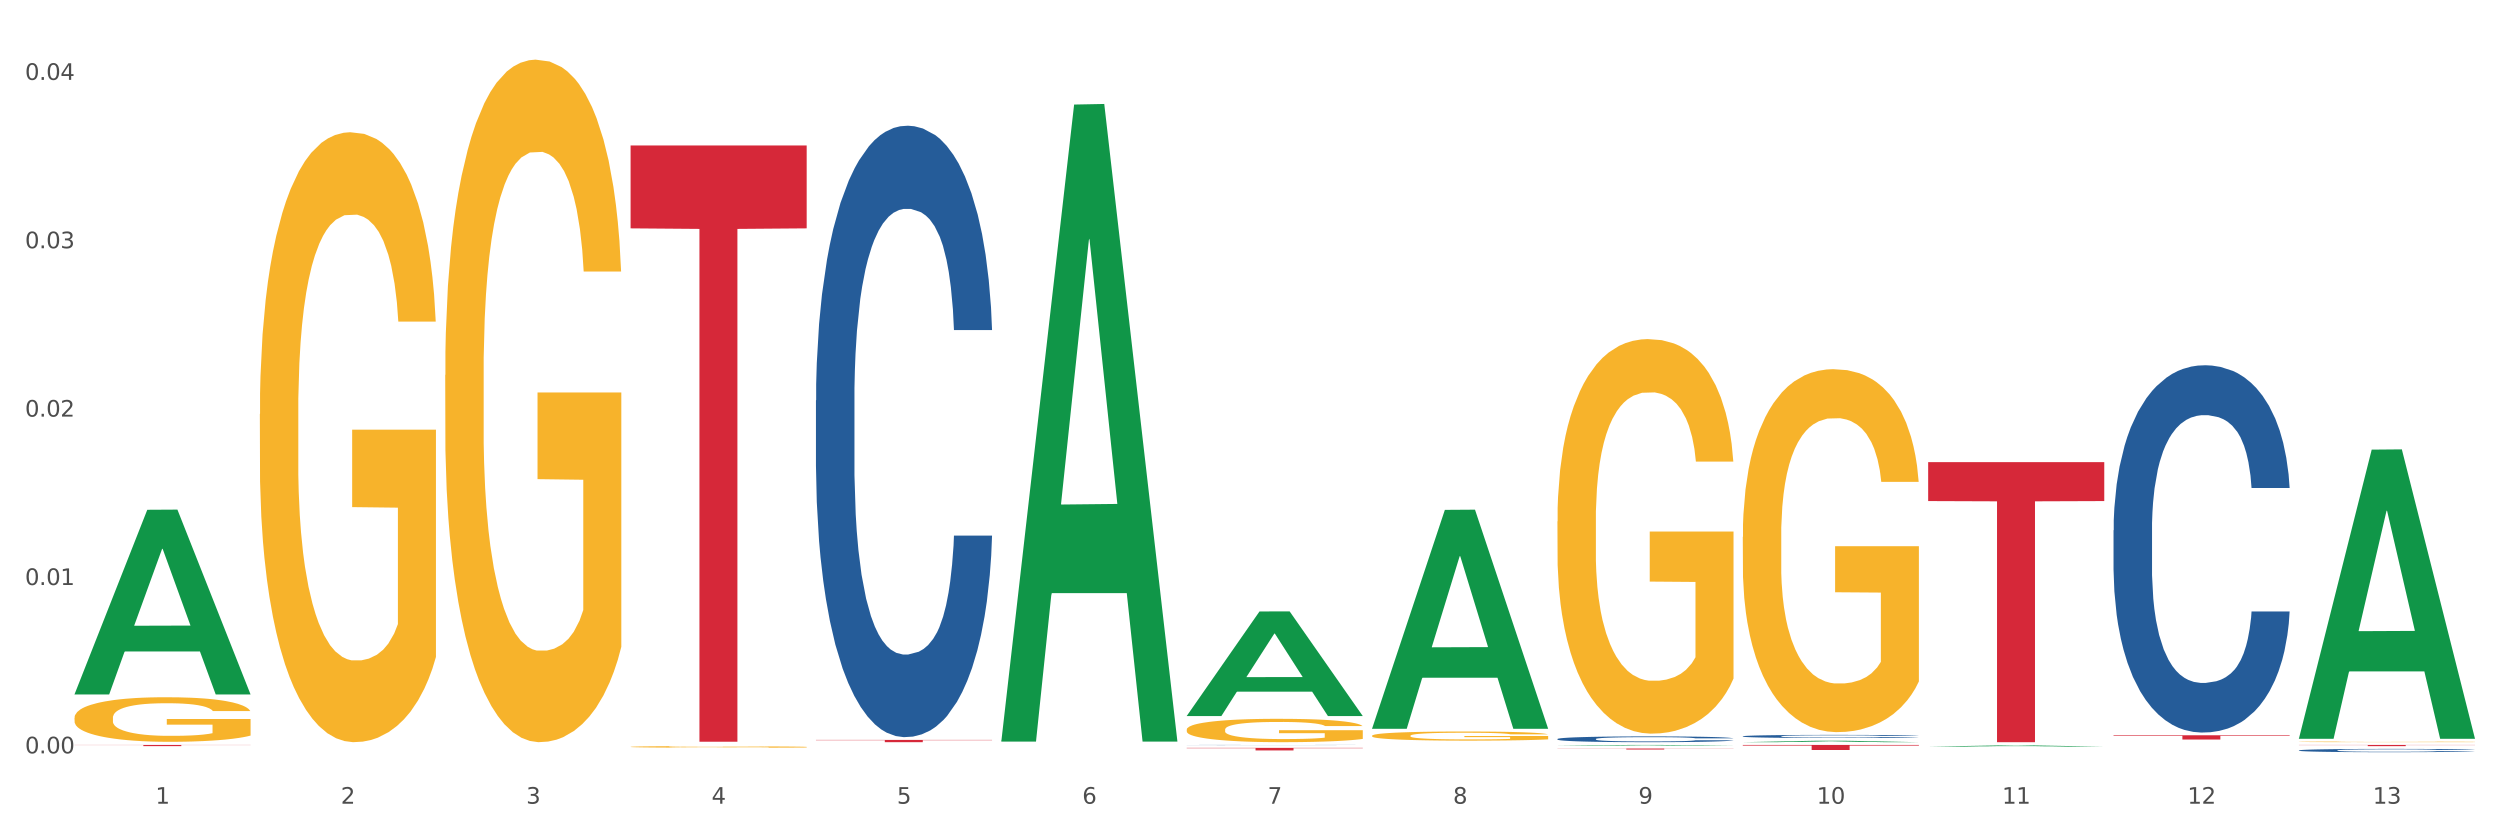 <?xml version="1.0" encoding="utf-8" standalone="no"?>
<!DOCTYPE svg PUBLIC "-//W3C//DTD SVG 1.1//EN"
  "http://www.w3.org/Graphics/SVG/1.1/DTD/svg11.dtd">
<svg xmlns:xlink="http://www.w3.org/1999/xlink" width="1080pt" height="360pt" viewBox="0 0 1080 360" xmlns="http://www.w3.org/2000/svg" version="1.1">
 <rect x="0" y="0" width="1080" height="360" fill="#333333" stroke="none"/>
 <defs>
  <style type="text/css">*{stroke-linejoin: round; stroke-linecap: butt}</style>
 </defs>
 <g id="figure_1">
  <g id="patch_1">
   <path d="M 0 360 
L 1080 360 
L 1080 0 
L 0 0 
z
" style="fill: #ffffff; stroke: #ffffff; stroke-linejoin: miter"/>
  </g>
  <g id="axes_1">
   <g id="matplotlib.axis_1">
    <g id="xtick_1">
     <g id="text_1">
      <!-- 1 -->
      <g style="fill: #4d4d4d" transform="translate(67.159 347.204) scale(0.096 -0.096)">
       <defs>
        <path id="DejaVuSans-31" d="M 794 531 
L 1825 531 
L 1825 4091 
L 703 3866 
L 703 4441 
L 1819 4666 
L 2450 4666 
L 2450 531 
L 3481 531 
L 3481 0 
L 794 0 
L 794 531 
z
" transform="scale(0.016)"/>
       </defs>
       <use xlink:href="#DejaVuSans-31"/>
      </g>
     </g>
    </g>
    <g id="xtick_2">
     <g id="text_2">
      <!-- 2 -->
      <g style="fill: #4d4d4d" transform="translate(147.238 347.204) scale(0.096 -0.096)">
       <defs>
        <path id="DejaVuSans-32" d="M 1228 531 
L 3431 531 
L 3431 0 
L 469 0 
L 469 531 
Q 828 903 1448 1529 
Q 2069 2156 2228 2338 
Q 2531 2678 2651 2914 
Q 2772 3150 2772 3378 
Q 2772 3750 2511 3984 
Q 2250 4219 1831 4219 
Q 1534 4219 1204 4116 
Q 875 4013 500 3803 
L 500 4441 
Q 881 4594 1212 4672 
Q 1544 4750 1819 4750 
Q 2544 4750 2975 4387 
Q 3406 4025 3406 3419 
Q 3406 3131 3298 2873 
Q 3191 2616 2906 2266 
Q 2828 2175 2409 1742 
Q 1991 1309 1228 531 
z
" transform="scale(0.016)"/>
       </defs>
       <use xlink:href="#DejaVuSans-32"/>
      </g>
     </g>
    </g>
    <g id="xtick_3">
     <g id="text_3">
      <!-- 3 -->
      <g style="fill: #4d4d4d" transform="translate(227.317 347.204) scale(0.096 -0.096)">
       <defs>
        <path id="DejaVuSans-33" d="M 2597 2516 
Q 3050 2419 3304 2112 
Q 3559 1806 3559 1356 
Q 3559 666 3084 287 
Q 2609 -91 1734 -91 
Q 1441 -91 1130 -33 
Q 819 25 488 141 
L 488 750 
Q 750 597 1062 519 
Q 1375 441 1716 441 
Q 2309 441 2620 675 
Q 2931 909 2931 1356 
Q 2931 1769 2642 2001 
Q 2353 2234 1838 2234 
L 1294 2234 
L 1294 2753 
L 1863 2753 
Q 2328 2753 2575 2939 
Q 2822 3125 2822 3475 
Q 2822 3834 2567 4026 
Q 2313 4219 1838 4219 
Q 1578 4219 1281 4162 
Q 984 4106 628 3988 
L 628 4550 
Q 988 4650 1302 4700 
Q 1616 4750 1894 4750 
Q 2613 4750 3031 4423 
Q 3450 4097 3450 3541 
Q 3450 3153 3228 2886 
Q 3006 2619 2597 2516 
z
" transform="scale(0.016)"/>
       </defs>
       <use xlink:href="#DejaVuSans-33"/>
      </g>
     </g>
    </g>
    <g id="xtick_4">
     <g id="text_4">
      <!-- 4 -->
      <g style="fill: #4d4d4d" transform="translate(307.396 347.204) scale(0.096 -0.096)">
       <defs>
        <path id="DejaVuSans-34" d="M 2419 4116 
L 825 1625 
L 2419 1625 
L 2419 4116 
z
M 2253 4666 
L 3047 4666 
L 3047 1625 
L 3713 1625 
L 3713 1100 
L 3047 1100 
L 3047 0 
L 2419 0 
L 2419 1100 
L 313 1100 
L 313 1709 
L 2253 4666 
z
" transform="scale(0.016)"/>
       </defs>
       <use xlink:href="#DejaVuSans-34"/>
      </g>
     </g>
    </g>
    <g id="xtick_5">
     <g id="text_5">
      <!-- 5 -->
      <g style="fill: #4d4d4d" transform="translate(387.475 347.204) scale(0.096 -0.096)">
       <defs>
        <path id="DejaVuSans-35" d="M 691 4666 
L 3169 4666 
L 3169 4134 
L 1269 4134 
L 1269 2991 
Q 1406 3038 1543 3061 
Q 1681 3084 1819 3084 
Q 2600 3084 3056 2656 
Q 3513 2228 3513 1497 
Q 3513 744 3044 326 
Q 2575 -91 1722 -91 
Q 1428 -91 1123 -41 
Q 819 9 494 109 
L 494 744 
Q 775 591 1075 516 
Q 1375 441 1709 441 
Q 2250 441 2565 725 
Q 2881 1009 2881 1497 
Q 2881 1984 2565 2268 
Q 2250 2553 1709 2553 
Q 1456 2553 1204 2497 
Q 953 2441 691 2322 
L 691 4666 
z
" transform="scale(0.016)"/>
       </defs>
       <use xlink:href="#DejaVuSans-35"/>
      </g>
     </g>
    </g>
    <g id="xtick_6">
     <g id="text_6">
      <!-- 6 -->
      <g style="fill: #4d4d4d" transform="translate(467.554 347.204) scale(0.096 -0.096)">
       <defs>
        <path id="DejaVuSans-36" d="M 2113 2584 
Q 1688 2584 1439 2293 
Q 1191 2003 1191 1497 
Q 1191 994 1439 701 
Q 1688 409 2113 409 
Q 2538 409 2786 701 
Q 3034 994 3034 1497 
Q 3034 2003 2786 2293 
Q 2538 2584 2113 2584 
z
M 3366 4563 
L 3366 3988 
Q 3128 4100 2886 4159 
Q 2644 4219 2406 4219 
Q 1781 4219 1451 3797 
Q 1122 3375 1075 2522 
Q 1259 2794 1537 2939 
Q 1816 3084 2150 3084 
Q 2853 3084 3261 2657 
Q 3669 2231 3669 1497 
Q 3669 778 3244 343 
Q 2819 -91 2113 -91 
Q 1303 -91 875 529 
Q 447 1150 447 2328 
Q 447 3434 972 4092 
Q 1497 4750 2381 4750 
Q 2619 4750 2861 4703 
Q 3103 4656 3366 4563 
z
" transform="scale(0.016)"/>
       </defs>
       <use xlink:href="#DejaVuSans-36"/>
      </g>
     </g>
    </g>
    <g id="xtick_7">
     <g id="text_7">
      <!-- 7 -->
      <g style="fill: #4d4d4d" transform="translate(547.634 347.204) scale(0.096 -0.096)">
       <defs>
        <path id="DejaVuSans-37" d="M 525 4666 
L 3525 4666 
L 3525 4397 
L 1831 0 
L 1172 0 
L 2766 4134 
L 525 4134 
L 525 4666 
z
" transform="scale(0.016)"/>
       </defs>
       <use xlink:href="#DejaVuSans-37"/>
      </g>
     </g>
    </g>
    <g id="xtick_8">
     <g id="text_8">
      <!-- 8 -->
      <g style="fill: #4d4d4d" transform="translate(627.713 347.204) scale(0.096 -0.096)">
       <defs>
        <path id="DejaVuSans-38" d="M 2034 2216 
Q 1584 2216 1326 1975 
Q 1069 1734 1069 1313 
Q 1069 891 1326 650 
Q 1584 409 2034 409 
Q 2484 409 2743 651 
Q 3003 894 3003 1313 
Q 3003 1734 2745 1975 
Q 2488 2216 2034 2216 
z
M 1403 2484 
Q 997 2584 770 2862 
Q 544 3141 544 3541 
Q 544 4100 942 4425 
Q 1341 4750 2034 4750 
Q 2731 4750 3128 4425 
Q 3525 4100 3525 3541 
Q 3525 3141 3298 2862 
Q 3072 2584 2669 2484 
Q 3125 2378 3379 2068 
Q 3634 1759 3634 1313 
Q 3634 634 3220 271 
Q 2806 -91 2034 -91 
Q 1263 -91 848 271 
Q 434 634 434 1313 
Q 434 1759 690 2068 
Q 947 2378 1403 2484 
z
M 1172 3481 
Q 1172 3119 1398 2916 
Q 1625 2713 2034 2713 
Q 2441 2713 2670 2916 
Q 2900 3119 2900 3481 
Q 2900 3844 2670 4047 
Q 2441 4250 2034 4250 
Q 1625 4250 1398 4047 
Q 1172 3844 1172 3481 
z
" transform="scale(0.016)"/>
       </defs>
       <use xlink:href="#DejaVuSans-38"/>
      </g>
     </g>
    </g>
    <g id="xtick_9">
     <g id="text_9">
      <!-- 9 -->
      <g style="fill: #4d4d4d" transform="translate(707.792 347.204) scale(0.096 -0.096)">
       <defs>
        <path id="DejaVuSans-39" d="M 703 97 
L 703 672 
Q 941 559 1184 500 
Q 1428 441 1663 441 
Q 2288 441 2617 861 
Q 2947 1281 2994 2138 
Q 2813 1869 2534 1725 
Q 2256 1581 1919 1581 
Q 1219 1581 811 2004 
Q 403 2428 403 3163 
Q 403 3881 828 4315 
Q 1253 4750 1959 4750 
Q 2769 4750 3195 4129 
Q 3622 3509 3622 2328 
Q 3622 1225 3098 567 
Q 2575 -91 1691 -91 
Q 1453 -91 1209 -44 
Q 966 3 703 97 
z
M 1959 2075 
Q 2384 2075 2632 2365 
Q 2881 2656 2881 3163 
Q 2881 3666 2632 3958 
Q 2384 4250 1959 4250 
Q 1534 4250 1286 3958 
Q 1038 3666 1038 3163 
Q 1038 2656 1286 2365 
Q 1534 2075 1959 2075 
z
" transform="scale(0.016)"/>
       </defs>
       <use xlink:href="#DejaVuSans-39"/>
      </g>
     </g>
    </g>
    <g id="xtick_10">
     <g id="text_10">
      <!-- 10 -->
      <g style="fill: #4d4d4d" transform="translate(784.817 347.204) scale(0.096 -0.096)">
       <defs>
        <path id="DejaVuSans-30" d="M 2034 4250 
Q 1547 4250 1301 3770 
Q 1056 3291 1056 2328 
Q 1056 1369 1301 889 
Q 1547 409 2034 409 
Q 2525 409 2770 889 
Q 3016 1369 3016 2328 
Q 3016 3291 2770 3770 
Q 2525 4250 2034 4250 
z
M 2034 4750 
Q 2819 4750 3233 4129 
Q 3647 3509 3647 2328 
Q 3647 1150 3233 529 
Q 2819 -91 2034 -91 
Q 1250 -91 836 529 
Q 422 1150 422 2328 
Q 422 3509 836 4129 
Q 1250 4750 2034 4750 
z
" transform="scale(0.016)"/>
       </defs>
       <use xlink:href="#DejaVuSans-31"/>
       <use xlink:href="#DejaVuSans-30" transform="translate(63.623 0)"/>
      </g>
     </g>
    </g>
    <g id="xtick_11">
     <g id="text_11">
      <!-- 11 -->
      <g style="fill: #4d4d4d" transform="translate(864.896 347.204) scale(0.096 -0.096)">
       <use xlink:href="#DejaVuSans-31"/>
       <use xlink:href="#DejaVuSans-31" transform="translate(63.623 0)"/>
      </g>
     </g>
    </g>
    <g id="xtick_12">
     <g id="text_12">
      <!-- 12 -->
      <g style="fill: #4d4d4d" transform="translate(944.975 347.204) scale(0.096 -0.096)">
       <use xlink:href="#DejaVuSans-31"/>
       <use xlink:href="#DejaVuSans-32" transform="translate(63.623 0)"/>
      </g>
     </g>
    </g>
    <g id="xtick_13">
     <g id="text_13">
      <!-- 13 -->
      <g style="fill: #4d4d4d" transform="translate(1025.054 347.204) scale(0.096 -0.096)">
       <use xlink:href="#DejaVuSans-31"/>
       <use xlink:href="#DejaVuSans-33" transform="translate(63.623 0)"/>
      </g>
     </g>
    </g>
    <g id="xtick_14"/>
    <g id="xtick_15"/>
    <g id="xtick_16"/>
    <g id="xtick_17"/>
    <g id="xtick_18"/>
    <g id="xtick_19"/>
    <g id="xtick_20"/>
    <g id="xtick_21"/>
    <g id="xtick_22"/>
    <g id="xtick_23"/>
    <g id="xtick_24"/>
    <g id="xtick_25"/>
   </g>
   <g id="matplotlib.axis_2">
    <g id="ytick_1">
     <g id="text_14">
      <!-- 0.00 -->
      <g style="fill: #4d4d4d" transform="translate(10.8 325.456) scale(0.096 -0.096)">
       <defs>
        <path id="DejaVuSans-2e" d="M 684 794 
L 1344 794 
L 1344 0 
L 684 0 
L 684 794 
z
" transform="scale(0.016)"/>
       </defs>
       <use xlink:href="#DejaVuSans-30"/>
       <use xlink:href="#DejaVuSans-2e" transform="translate(63.623 0)"/>
       <use xlink:href="#DejaVuSans-30" transform="translate(95.41 0)"/>
       <use xlink:href="#DejaVuSans-30" transform="translate(159.033 0)"/>
      </g>
     </g>
    </g>
    <g id="ytick_2">
     <g id="text_15">
      <!-- 0.01 -->
      <g style="fill: #4d4d4d" transform="translate(10.8 252.72) scale(0.096 -0.096)">
       <use xlink:href="#DejaVuSans-30"/>
       <use xlink:href="#DejaVuSans-2e" transform="translate(63.623 0)"/>
       <use xlink:href="#DejaVuSans-30" transform="translate(95.41 0)"/>
       <use xlink:href="#DejaVuSans-31" transform="translate(159.033 0)"/>
      </g>
     </g>
    </g>
    <g id="ytick_3">
     <g id="text_16">
      <!-- 0.02 -->
      <g style="fill: #4d4d4d" transform="translate(10.8 179.984) scale(0.096 -0.096)">
       <use xlink:href="#DejaVuSans-30"/>
       <use xlink:href="#DejaVuSans-2e" transform="translate(63.623 0)"/>
       <use xlink:href="#DejaVuSans-30" transform="translate(95.41 0)"/>
       <use xlink:href="#DejaVuSans-32" transform="translate(159.033 0)"/>
      </g>
     </g>
    </g>
    <g id="ytick_4">
     <g id="text_17">
      <!-- 0.03 -->
      <g style="fill: #4d4d4d" transform="translate(10.8 107.248) scale(0.096 -0.096)">
       <use xlink:href="#DejaVuSans-30"/>
       <use xlink:href="#DejaVuSans-2e" transform="translate(63.623 0)"/>
       <use xlink:href="#DejaVuSans-30" transform="translate(95.41 0)"/>
       <use xlink:href="#DejaVuSans-33" transform="translate(159.033 0)"/>
      </g>
     </g>
    </g>
    <g id="ytick_5">
     <g id="text_18">
      <!-- 0.04 -->
      <g style="fill: #4d4d4d" transform="translate(10.8 34.512) scale(0.096 -0.096)">
       <use xlink:href="#DejaVuSans-30"/>
       <use xlink:href="#DejaVuSans-2e" transform="translate(63.623 0)"/>
       <use xlink:href="#DejaVuSans-30" transform="translate(95.41 0)"/>
       <use xlink:href="#DejaVuSans-34" transform="translate(159.033 0)"/>
      </g>
     </g>
    </g>
    <g id="ytick_6"/>
    <g id="ytick_7"/>
    <g id="ytick_8"/>
    <g id="ytick_9"/>
   </g>
   <g id="PolyCollection_1">
    <path d="M 32.175 299.872 
L 32.253 299.797 
L 63.625 220.225 
L 76.644 220.15 
L 108.25 300.022 
L 93.192 300.022 
L 86.369 281.422 
L 53.978 281.422 
L 53.743 281.722 
L 47.155 300.022 
L 32.175 300.022 
L 32.175 299.872 
L 58.056 270.323 
L 82.291 270.248 
L 70.291 237.174 
L 70.134 237.024 
L 69.977 237.249 
L 57.978 270.248 
L 58.056 270.323 
L 32.175 299.872 
z
" clip-path="url(#p7bf3715421)" style="fill: #109648"/>
    <path d="M 832.967 199.649 
L 909.042 199.649 
L 909.042 216.461 
L 879.116 216.574 
L 879.116 320.625 
L 862.712 320.625 
L 862.712 216.574 
L 832.967 216.461 
L 832.967 199.763 
L 832.967 199.649 
z
" clip-path="url(#p7bf3715421)" style="fill: #d62839"/>
    <path d="M 752.887 321.809 
L 828.963 321.809 
L 828.963 322.112 
L 799.037 322.114 
L 799.037 323.989 
L 782.632 323.989 
L 782.632 322.114 
L 752.887 322.112 
L 752.887 321.811 
L 752.887 321.809 
z
" clip-path="url(#p7bf3715421)" style="fill: #d62839"/>
    <path d="M 672.808 323.359 
L 748.883 323.359 
L 748.883 323.42 
L 718.958 323.42 
L 718.958 323.794 
L 702.553 323.794 
L 702.553 323.42 
L 672.808 323.42 
L 672.808 323.36 
L 672.808 323.359 
z
" clip-path="url(#p7bf3715421)" style="fill: #d62839"/>
    <path d="M 512.65 323.075 
L 588.725 323.075 
L 588.725 323.23 
L 558.8 323.231 
L 558.8 324.187 
L 542.395 324.187 
L 542.395 323.231 
L 512.65 323.23 
L 512.65 323.076 
L 512.65 323.075 
z
" clip-path="url(#p7bf3715421)" style="fill: #d62839"/>
    <path d="M 352.492 319.64 
L 428.567 319.64 
L 428.567 319.777 
L 398.641 319.777 
L 398.641 320.625 
L 382.237 320.625 
L 382.237 319.777 
L 352.492 319.777 
L 352.492 319.641 
L 352.492 319.64 
z
" clip-path="url(#p7bf3715421)" style="fill: #d62839"/>
    <path d="M 272.412 62.855 
L 348.488 62.855 
L 348.488 98.649 
L 318.562 98.891 
L 318.562 320.432 
L 302.157 320.432 
L 302.157 98.891 
L 272.412 98.649 
L 272.412 63.096 
L 272.412 62.855 
z
" clip-path="url(#p7bf3715421)" style="fill: #d62839"/>
    <path d="M 32.175 321.809 
L 108.25 321.809 
L 108.25 321.881 
L 78.325 321.881 
L 78.325 322.325 
L 61.92 322.325 
L 61.92 321.881 
L 32.175 321.881 
L 32.175 321.809 
L 32.175 321.809 
z
" clip-path="url(#p7bf3715421)" style="fill: #d62839"/>
    <path d="M 352.492 172.992 
L 352.582 172.751 
L 352.582 165.997 
L 352.851 156.83 
L 353.84 139.943 
L 355.099 127.158 
L 357.258 112.202 
L 358.427 105.93 
L 359.955 98.934 
L 363.103 87.596 
L 366.699 77.947 
L 369.217 72.64 
L 371.106 69.262 
L 375.332 63.232 
L 377.76 60.578 
L 380.278 58.407 
L 382.436 56.96 
L 386.033 55.271 
L 388.911 54.547 
L 392.238 54.306 
L 395.025 54.547 
L 398.712 55.512 
L 404.108 58.407 
L 406.176 60.096 
L 408.963 62.99 
L 411.841 66.85 
L 414.179 70.71 
L 416.877 76.258 
L 419.664 83.495 
L 422.362 92.662 
L 424.25 101.105 
L 425.779 110.031 
L 427.128 120.886 
L 428.117 132.707 
L 428.567 142.597 
L 412.111 142.597 
L 411.661 133.671 
L 410.762 124.022 
L 409.863 117.509 
L 408.874 112.202 
L 407.345 106.171 
L 405.996 102.311 
L 403.748 97.728 
L 401.68 94.833 
L 399.971 93.144 
L 397.903 91.697 
L 393.497 90.25 
L 390.349 90.25 
L 388.371 90.732 
L 385.943 91.938 
L 383.875 93.627 
L 381.447 96.522 
L 379.559 99.658 
L 377.67 103.759 
L 376.591 106.653 
L 374.972 111.961 
L 373.893 116.303 
L 372.455 123.781 
L 371.645 129.088 
L 370.207 142.838 
L 369.577 152.97 
L 369.307 159.966 
L 369.127 167.685 
L 369.127 205.317 
L 369.667 222.204 
L 370.117 229.441 
L 370.836 237.643 
L 372.185 248.257 
L 374.163 258.63 
L 376.231 266.108 
L 377.94 270.691 
L 379.559 274.069 
L 381.177 276.722 
L 383.155 279.135 
L 384.774 280.582 
L 387.202 282.029 
L 390.08 282.753 
L 392.328 282.753 
L 396.914 281.547 
L 398.982 280.341 
L 400.96 278.652 
L 403.118 275.999 
L 404.827 273.104 
L 405.816 270.933 
L 407.435 266.349 
L 408.694 261.525 
L 409.773 255.976 
L 410.492 251.152 
L 411.302 243.915 
L 411.931 235.713 
L 412.111 231.371 
L 428.567 231.371 
L 428.207 240.055 
L 427.578 248.498 
L 426.319 259.836 
L 425.33 266.349 
L 423.801 274.31 
L 422.182 281.064 
L 419.934 288.543 
L 417.866 294.091 
L 415.708 298.916 
L 413.37 303.258 
L 409.143 309.289 
L 407.615 310.977 
L 404.377 313.872 
L 401.86 315.561 
L 398.173 317.249 
L 394.396 318.214 
L 390.439 318.455 
L 386.932 317.973 
L 383.066 316.526 
L 380.638 315.078 
L 377.94 312.907 
L 374.793 309.53 
L 371.825 305.429 
L 369.038 300.604 
L 366.43 295.056 
L 364.002 288.784 
L 360.854 278.411 
L 358.516 268.279 
L 356.808 258.871 
L 355.639 250.91 
L 354.47 240.779 
L 353.84 233.783 
L 352.851 216.897 
L 352.492 201.217 
L 352.492 172.992 
z
" clip-path="url(#p7bf3715421)" style="fill: #255c99"/>
    <path d="M 512.65 321.846 
L 512.74 321.846 
L 512.74 321.844 
L 513.01 321.841 
L 513.999 321.836 
L 515.258 321.832 
L 517.416 321.827 
L 518.585 321.825 
L 520.114 321.823 
L 523.261 321.819 
L 526.858 321.816 
L 529.376 321.815 
L 531.264 321.814 
L 535.49 321.812 
L 537.918 321.811 
L 540.436 321.81 
L 542.594 321.81 
L 546.191 321.809 
L 549.069 321.809 
L 552.396 321.809 
L 555.184 321.809 
L 558.871 321.809 
L 564.266 321.81 
L 566.334 321.811 
L 569.122 321.812 
L 571.999 321.813 
L 574.337 321.814 
L 577.035 321.816 
L 579.823 321.818 
L 582.52 321.821 
L 584.409 321.823 
L 585.937 321.826 
L 587.286 321.83 
L 588.275 321.833 
L 588.725 321.836 
L 572.269 321.836 
L 571.819 321.834 
L 570.92 321.831 
L 570.021 321.829 
L 569.032 321.827 
L 567.503 321.825 
L 566.154 321.824 
L 563.906 321.822 
L 561.838 321.822 
L 560.129 321.821 
L 558.061 321.821 
L 553.655 321.82 
L 550.508 321.82 
L 548.529 321.82 
L 546.101 321.821 
L 544.033 321.821 
L 541.605 321.822 
L 539.717 321.823 
L 537.828 321.824 
L 536.749 321.825 
L 535.131 321.827 
L 534.052 321.828 
L 532.613 321.831 
L 531.804 321.832 
L 530.365 321.836 
L 529.735 321.84 
L 529.466 321.842 
L 529.286 321.844 
L 529.286 321.856 
L 529.825 321.861 
L 530.275 321.863 
L 530.994 321.866 
L 532.343 321.869 
L 534.321 321.872 
L 536.39 321.875 
L 538.098 321.876 
L 539.717 321.877 
L 541.335 321.878 
L 543.314 321.879 
L 544.932 321.879 
L 547.36 321.88 
L 550.238 321.88 
L 552.486 321.88 
L 557.072 321.88 
L 559.14 321.879 
L 561.119 321.879 
L 563.277 321.878 
L 564.985 321.877 
L 565.974 321.876 
L 567.593 321.875 
L 568.852 321.873 
L 569.931 321.872 
L 570.65 321.87 
L 571.46 321.868 
L 572.089 321.865 
L 572.269 321.864 
L 588.725 321.864 
L 588.365 321.867 
L 587.736 321.869 
L 586.477 321.873 
L 585.488 321.875 
L 583.959 321.877 
L 582.341 321.879 
L 580.092 321.882 
L 578.024 321.883 
L 575.866 321.885 
L 573.528 321.886 
L 569.302 321.888 
L 567.773 321.889 
L 564.536 321.89 
L 562.018 321.89 
L 558.331 321.891 
L 554.554 321.891 
L 550.598 321.891 
L 547.091 321.891 
L 543.224 321.89 
L 540.796 321.89 
L 538.098 321.889 
L 534.951 321.888 
L 531.983 321.887 
L 529.196 321.886 
L 526.588 321.884 
L 524.16 321.882 
L 521.013 321.879 
L 518.675 321.875 
L 516.966 321.873 
L 515.797 321.87 
L 514.628 321.867 
L 513.999 321.865 
L 513.01 321.859 
L 512.65 321.855 
L 512.65 321.846 
z
" clip-path="url(#p7bf3715421)" style="fill: #255c99"/>
    <path d="M 112.254 178.884 
L 112.344 178.643 
L 112.344 169.98 
L 112.524 162.52 
L 113.422 144.472 
L 114.769 129.552 
L 115.757 121.61 
L 116.745 115.113 
L 117.913 108.615 
L 119.35 101.877 
L 121.954 92.011 
L 123.571 86.957 
L 125.547 81.663 
L 129.14 73.962 
L 131.744 69.631 
L 134.439 66.021 
L 138.84 61.689 
L 141.714 59.764 
L 144.768 58.32 
L 148.45 57.358 
L 151.235 57.117 
L 157.342 57.839 
L 162.552 60.005 
L 165.067 61.689 
L 168.3 64.577 
L 170.007 66.502 
L 172.791 70.353 
L 175.665 75.406 
L 177.641 79.738 
L 180.605 87.92 
L 182.85 96.102 
L 184.916 106.209 
L 185.994 113.188 
L 186.802 119.685 
L 187.521 127.145 
L 188.24 138.937 
L 172.072 138.937 
L 171.444 130.514 
L 170.456 122.573 
L 169.019 114.872 
L 167.761 110.059 
L 165.606 104.043 
L 163.63 100.193 
L 161.564 97.305 
L 159.049 94.898 
L 157.073 93.695 
L 154.289 92.733 
L 148.81 92.973 
L 145.127 94.898 
L 142.612 97.305 
L 140.996 99.471 
L 139.559 101.877 
L 137.942 105.246 
L 136.056 110.3 
L 134.708 114.872 
L 133.361 120.648 
L 132.283 126.423 
L 131.295 133.161 
L 130.487 140.381 
L 129.858 147.841 
L 129.319 156.985 
L 128.87 172.146 
L 128.87 205.114 
L 129.05 212.574 
L 129.499 222.441 
L 130.038 229.901 
L 130.936 238.805 
L 131.744 244.821 
L 133.271 253.484 
L 134.978 260.704 
L 136.325 265.276 
L 137.672 269.126 
L 140.008 274.421 
L 142.612 278.752 
L 144.858 281.399 
L 147.912 283.806 
L 149.977 284.768 
L 151.774 285.25 
L 156.175 285.25 
L 159.318 284.528 
L 162.821 282.843 
L 165.516 280.677 
L 167.761 278.03 
L 170.276 273.699 
L 171.893 269.608 
L 171.893 219.313 
L 152.133 219.072 
L 152.133 185.622 
L 188.329 185.622 
L 188.329 283.806 
L 186.802 288.859 
L 185.096 293.432 
L 183.3 297.523 
L 180.605 302.576 
L 177.372 307.389 
L 174.497 310.758 
L 171.444 313.646 
L 167.851 316.293 
L 163.181 318.7 
L 160.306 319.662 
L 156.714 320.384 
L 152.492 320.625 
L 148.81 320.143 
L 145.217 318.94 
L 141.445 316.774 
L 137.762 313.646 
L 134.978 310.518 
L 132.194 306.667 
L 129.23 301.614 
L 126.894 296.801 
L 125.098 292.469 
L 123.122 286.934 
L 120.966 279.715 
L 119.35 273.217 
L 117.913 266.479 
L 116.386 257.816 
L 115.308 250.356 
L 114.23 240.971 
L 113.601 233.992 
L 112.883 223.163 
L 112.344 208.002 
L 112.254 178.884 
z
" clip-path="url(#p7bf3715421)" style="fill: #f7b32b"/>
    <path d="M 672.808 319.247 
L 672.898 319.244 
L 672.898 319.18 
L 673.168 319.094 
L 674.157 318.934 
L 675.416 318.812 
L 677.574 318.671 
L 678.743 318.611 
L 680.272 318.545 
L 683.419 318.438 
L 687.016 318.346 
L 689.534 318.296 
L 691.422 318.264 
L 695.649 318.207 
L 698.077 318.182 
L 700.595 318.161 
L 702.753 318.147 
L 706.35 318.131 
L 709.227 318.125 
L 712.554 318.122 
L 715.342 318.125 
L 719.029 318.134 
L 724.424 318.161 
L 726.492 318.177 
L 729.28 318.205 
L 732.158 318.241 
L 734.496 318.278 
L 737.193 318.33 
L 739.981 318.399 
L 742.679 318.486 
L 744.567 318.566 
L 746.096 318.65 
L 747.445 318.753 
L 748.434 318.865 
L 748.883 318.959 
L 732.427 318.959 
L 731.978 318.874 
L 731.079 318.783 
L 730.179 318.721 
L 729.19 318.671 
L 727.661 318.614 
L 726.313 318.577 
L 724.065 318.534 
L 721.996 318.506 
L 720.288 318.49 
L 718.22 318.477 
L 713.813 318.463 
L 710.666 318.463 
L 708.688 318.467 
L 706.26 318.479 
L 704.191 318.495 
L 701.764 318.522 
L 699.875 318.552 
L 697.987 318.591 
L 696.908 318.618 
L 695.289 318.669 
L 694.21 318.71 
L 692.771 318.781 
L 691.962 318.831 
L 690.523 318.961 
L 689.894 319.057 
L 689.624 319.123 
L 689.444 319.196 
L 689.444 319.553 
L 689.984 319.713 
L 690.433 319.781 
L 691.153 319.859 
L 692.501 319.96 
L 694.48 320.058 
L 696.548 320.129 
L 698.257 320.172 
L 699.875 320.204 
L 701.494 320.229 
L 703.472 320.252 
L 705.091 320.266 
L 707.519 320.28 
L 710.396 320.286 
L 712.644 320.286 
L 717.23 320.275 
L 719.299 320.264 
L 721.277 320.248 
L 723.435 320.222 
L 725.144 320.195 
L 726.133 320.175 
L 727.751 320.131 
L 729.01 320.085 
L 730.089 320.033 
L 730.809 319.987 
L 731.618 319.919 
L 732.248 319.841 
L 732.427 319.8 
L 748.883 319.8 
L 748.524 319.882 
L 747.894 319.962 
L 746.635 320.069 
L 745.646 320.131 
L 744.117 320.206 
L 742.499 320.27 
L 740.251 320.341 
L 738.183 320.394 
L 736.024 320.44 
L 733.686 320.481 
L 729.46 320.538 
L 727.931 320.554 
L 724.694 320.581 
L 722.176 320.597 
L 718.489 320.613 
L 714.713 320.622 
L 710.756 320.625 
L 707.249 320.62 
L 703.382 320.606 
L 700.954 320.593 
L 698.257 320.572 
L 695.109 320.54 
L 692.142 320.501 
L 689.354 320.456 
L 686.746 320.403 
L 684.318 320.344 
L 681.171 320.245 
L 678.833 320.149 
L 677.125 320.06 
L 675.956 319.985 
L 674.787 319.889 
L 674.157 319.823 
L 673.168 319.663 
L 672.808 319.514 
L 672.808 319.247 
z
" clip-path="url(#p7bf3715421)" style="fill: #255c99"/>
    <path d="M 913.046 229.083 
L 913.136 228.938 
L 913.136 224.881 
L 913.405 219.374 
L 914.395 209.23 
L 915.653 201.55 
L 917.812 192.566 
L 918.981 188.798 
L 920.509 184.595 
L 923.657 177.785 
L 927.254 171.988 
L 929.771 168.8 
L 931.66 166.771 
L 935.886 163.149 
L 938.314 161.555 
L 940.832 160.25 
L 942.99 159.381 
L 946.587 158.366 
L 949.465 157.932 
L 952.792 157.787 
L 955.579 157.932 
L 959.266 158.511 
L 964.662 160.25 
L 966.73 161.265 
L 969.518 163.004 
L 972.395 165.322 
L 974.733 167.641 
L 977.431 170.974 
L 980.218 175.321 
L 982.916 180.828 
L 984.805 185.9 
L 986.333 191.261 
L 987.682 197.782 
L 988.671 204.883 
L 989.121 210.824 
L 972.665 210.824 
L 972.215 205.463 
L 971.316 199.666 
L 970.417 195.754 
L 969.428 192.566 
L 967.899 188.943 
L 966.55 186.624 
L 964.302 183.871 
L 962.234 182.132 
L 960.525 181.118 
L 958.457 180.248 
L 954.051 179.379 
L 950.903 179.379 
L 948.925 179.668 
L 946.497 180.393 
L 944.429 181.407 
L 942.001 183.146 
L 940.113 185.03 
L 938.224 187.494 
L 937.145 189.233 
L 935.527 192.421 
L 934.447 195.029 
L 933.009 199.521 
L 932.199 202.709 
L 930.761 210.969 
L 930.131 217.056 
L 929.861 221.258 
L 929.681 225.895 
L 929.681 248.501 
L 930.221 258.645 
L 930.671 262.993 
L 931.39 267.92 
L 932.739 274.296 
L 934.717 280.527 
L 936.785 285.019 
L 938.494 287.773 
L 940.113 289.801 
L 941.731 291.395 
L 943.71 292.844 
L 945.328 293.714 
L 947.756 294.583 
L 950.634 295.018 
L 952.882 295.018 
L 957.468 294.294 
L 959.536 293.569 
L 961.514 292.555 
L 963.673 290.961 
L 965.381 289.222 
L 966.37 287.917 
L 967.989 285.164 
L 969.248 282.266 
L 970.327 278.933 
L 971.046 276.035 
L 971.856 271.687 
L 972.485 266.76 
L 972.665 264.152 
L 989.121 264.152 
L 988.761 269.369 
L 988.132 274.441 
L 986.873 281.252 
L 985.884 285.164 
L 984.355 289.946 
L 982.736 294.004 
L 980.488 298.496 
L 978.42 301.829 
L 976.262 304.727 
L 973.924 307.336 
L 969.697 310.958 
L 968.169 311.973 
L 964.931 313.712 
L 962.414 314.726 
L 958.727 315.74 
L 954.95 316.32 
L 950.993 316.465 
L 947.486 316.175 
L 943.62 315.306 
L 941.192 314.436 
L 938.494 313.132 
L 935.347 311.103 
L 932.379 308.64 
L 929.592 305.742 
L 926.984 302.409 
L 924.556 298.641 
L 921.409 292.41 
L 919.071 286.323 
L 917.362 280.672 
L 916.193 275.89 
L 915.024 269.803 
L 914.395 265.601 
L 913.405 255.457 
L 913.046 246.038 
L 913.046 229.083 
z
" clip-path="url(#p7bf3715421)" style="fill: #255c99"/>
    <path d="M 993.125 324.162 
L 993.215 324.161 
L 993.215 324.124 
L 993.485 324.075 
L 994.474 323.983 
L 995.733 323.914 
L 997.891 323.833 
L 999.06 323.799 
L 1000.588 323.761 
L 1003.736 323.7 
L 1007.333 323.648 
L 1009.851 323.619 
L 1011.739 323.601 
L 1015.965 323.568 
L 1018.393 323.554 
L 1020.911 323.542 
L 1023.069 323.534 
L 1026.666 323.525 
L 1029.544 323.521 
L 1032.871 323.52 
L 1035.659 323.521 
L 1039.345 323.526 
L 1044.741 323.542 
L 1046.809 323.551 
L 1049.597 323.567 
L 1052.474 323.588 
L 1054.812 323.609 
L 1057.51 323.639 
L 1060.298 323.678 
L 1062.995 323.727 
L 1064.884 323.773 
L 1066.412 323.821 
L 1067.761 323.88 
L 1068.75 323.944 
L 1069.2 323.998 
L 1052.744 323.998 
L 1052.294 323.949 
L 1051.395 323.897 
L 1050.496 323.862 
L 1049.507 323.833 
L 1047.978 323.801 
L 1046.629 323.78 
L 1044.381 323.755 
L 1042.313 323.739 
L 1040.604 323.73 
L 1038.536 323.722 
L 1034.13 323.714 
L 1030.983 323.714 
L 1029.004 323.717 
L 1026.576 323.724 
L 1024.508 323.733 
L 1022.08 323.748 
L 1020.192 323.765 
L 1018.303 323.788 
L 1017.224 323.803 
L 1015.606 323.832 
L 1014.527 323.855 
L 1013.088 323.896 
L 1012.278 323.925 
L 1010.84 323.999 
L 1010.21 324.054 
L 1009.94 324.092 
L 1009.761 324.134 
L 1009.761 324.337 
L 1010.3 324.429 
L 1010.75 324.468 
L 1011.469 324.512 
L 1012.818 324.57 
L 1014.796 324.626 
L 1016.865 324.666 
L 1018.573 324.691 
L 1020.192 324.709 
L 1021.81 324.724 
L 1023.789 324.737 
L 1025.407 324.745 
L 1027.835 324.752 
L 1030.713 324.756 
L 1032.961 324.756 
L 1037.547 324.75 
L 1039.615 324.743 
L 1041.594 324.734 
L 1043.752 324.72 
L 1045.46 324.704 
L 1046.449 324.692 
L 1048.068 324.667 
L 1049.327 324.641 
L 1050.406 324.611 
L 1051.125 324.585 
L 1051.935 324.546 
L 1052.564 324.502 
L 1052.744 324.478 
L 1069.2 324.478 
L 1068.84 324.525 
L 1068.211 324.571 
L 1066.952 324.632 
L 1065.963 324.667 
L 1064.434 324.711 
L 1062.815 324.747 
L 1060.567 324.788 
L 1058.499 324.818 
L 1056.341 324.844 
L 1054.003 324.867 
L 1049.777 324.9 
L 1048.248 324.909 
L 1045.011 324.925 
L 1042.493 324.934 
L 1038.806 324.943 
L 1035.029 324.948 
L 1031.072 324.95 
L 1027.565 324.947 
L 1023.699 324.939 
L 1021.271 324.931 
L 1018.573 324.919 
L 1015.426 324.901 
L 1012.458 324.879 
L 1009.671 324.853 
L 1007.063 324.823 
L 1004.635 324.789 
L 1001.488 324.733 
L 999.15 324.678 
L 997.441 324.627 
L 996.272 324.584 
L 995.103 324.529 
L 994.474 324.491 
L 993.485 324.4 
L 993.125 324.315 
L 993.125 324.162 
z
" clip-path="url(#p7bf3715421)" style="fill: #255c99"/>
    <path d="M 993.125 320.471 
L 993.215 320.47 
L 993.215 320.461 
L 993.394 320.453 
L 994.292 320.433 
L 995.64 320.417 
L 996.628 320.408 
L 997.616 320.401 
L 998.783 320.394 
L 1000.22 320.387 
L 1002.825 320.376 
L 1004.442 320.371 
L 1006.418 320.365 
L 1010.01 320.357 
L 1012.615 320.352 
L 1015.31 320.348 
L 1019.711 320.343 
L 1022.585 320.341 
L 1025.639 320.34 
L 1029.321 320.339 
L 1032.105 320.338 
L 1038.213 320.339 
L 1043.422 320.341 
L 1045.937 320.343 
L 1049.171 320.346 
L 1050.877 320.349 
L 1053.662 320.353 
L 1056.536 320.358 
L 1058.512 320.363 
L 1061.476 320.372 
L 1063.721 320.381 
L 1065.787 320.392 
L 1066.865 320.399 
L 1067.673 320.406 
L 1068.392 320.414 
L 1069.11 320.427 
L 1052.943 320.427 
L 1052.314 320.418 
L 1051.326 320.409 
L 1049.889 320.401 
L 1048.632 320.396 
L 1046.476 320.389 
L 1044.5 320.385 
L 1042.434 320.382 
L 1039.92 320.379 
L 1037.944 320.378 
L 1035.159 320.377 
L 1029.68 320.377 
L 1025.998 320.379 
L 1023.483 320.382 
L 1021.866 320.384 
L 1020.429 320.387 
L 1018.813 320.391 
L 1016.926 320.396 
L 1015.579 320.401 
L 1014.232 320.407 
L 1013.154 320.414 
L 1012.166 320.421 
L 1011.358 320.429 
L 1010.729 320.437 
L 1010.19 320.447 
L 1009.741 320.463 
L 1009.741 320.499 
L 1009.921 320.507 
L 1010.37 320.518 
L 1010.909 320.526 
L 1011.807 320.536 
L 1012.615 320.542 
L 1014.142 320.552 
L 1015.849 320.56 
L 1017.196 320.565 
L 1018.543 320.569 
L 1020.878 320.574 
L 1023.483 320.579 
L 1025.728 320.582 
L 1028.782 320.585 
L 1030.848 320.586 
L 1032.644 320.586 
L 1037.045 320.586 
L 1040.189 320.585 
L 1043.692 320.584 
L 1046.386 320.581 
L 1048.632 320.578 
L 1051.147 320.574 
L 1052.763 320.569 
L 1052.763 320.515 
L 1033.004 320.514 
L 1033.004 320.478 
L 1069.2 320.478 
L 1069.2 320.585 
L 1067.673 320.59 
L 1065.967 320.595 
L 1064.17 320.6 
L 1061.476 320.605 
L 1058.242 320.61 
L 1055.368 320.614 
L 1052.314 320.617 
L 1048.722 320.62 
L 1044.051 320.623 
L 1041.177 320.624 
L 1037.584 320.624 
L 1033.363 320.625 
L 1029.68 320.624 
L 1026.088 320.623 
L 1022.315 320.621 
L 1018.633 320.617 
L 1015.849 320.614 
L 1013.064 320.61 
L 1010.1 320.604 
L 1007.765 320.599 
L 1005.969 320.594 
L 1003.993 320.588 
L 1001.837 320.58 
L 1000.22 320.573 
L 998.783 320.566 
L 997.256 320.556 
L 996.179 320.548 
L 995.101 320.538 
L 994.472 320.531 
L 993.754 320.519 
L 993.215 320.502 
L 993.125 320.471 
z
" clip-path="url(#p7bf3715421)" style="fill: #f7b32b"/>
    <path d="M 752.887 231.939 
L 752.977 231.796 
L 752.977 226.64 
L 753.157 222.201 
L 754.055 211.461 
L 755.402 202.582 
L 756.39 197.856 
L 757.378 193.99 
L 758.546 190.123 
L 759.983 186.113 
L 762.588 180.242 
L 764.204 177.235 
L 766.18 174.084 
L 769.773 169.501 
L 772.378 166.924 
L 775.072 164.776 
L 779.473 162.198 
L 782.347 161.052 
L 785.401 160.193 
L 789.084 159.62 
L 791.868 159.477 
L 797.976 159.907 
L 803.185 161.196 
L 805.7 162.198 
L 808.933 163.916 
L 810.64 165.062 
L 813.424 167.353 
L 816.298 170.361 
L 818.274 172.938 
L 821.238 177.807 
L 823.484 182.676 
L 825.549 188.691 
L 826.627 192.844 
L 827.436 196.71 
L 828.154 201.15 
L 828.873 208.167 
L 812.706 208.167 
L 812.077 203.155 
L 811.089 198.429 
L 809.652 193.846 
L 808.394 190.982 
L 806.239 187.402 
L 804.263 185.111 
L 802.197 183.392 
L 799.682 181.96 
L 797.706 181.244 
L 794.922 180.671 
L 789.443 180.815 
L 785.76 181.96 
L 783.246 183.392 
L 781.629 184.681 
L 780.192 186.113 
L 778.575 188.118 
L 776.689 191.125 
L 775.342 193.846 
L 773.994 197.283 
L 772.917 200.72 
L 771.929 204.73 
L 771.12 209.026 
L 770.492 213.466 
L 769.953 218.907 
L 769.504 227.929 
L 769.504 247.548 
L 769.683 251.988 
L 770.132 257.859 
L 770.671 262.299 
L 771.569 267.597 
L 772.378 271.177 
L 773.905 276.333 
L 775.611 280.629 
L 776.958 283.35 
L 778.306 285.641 
L 780.641 288.792 
L 783.246 291.369 
L 785.491 292.945 
L 788.545 294.377 
L 790.611 294.949 
L 792.407 295.236 
L 796.808 295.236 
L 799.952 294.806 
L 803.454 293.804 
L 806.149 292.515 
L 808.394 290.94 
L 810.909 288.362 
L 812.526 285.928 
L 812.526 255.998 
L 792.766 255.854 
L 792.766 235.949 
L 828.963 235.949 
L 828.963 294.377 
L 827.436 297.384 
L 825.729 300.105 
L 823.933 302.539 
L 821.238 305.547 
L 818.005 308.411 
L 815.131 310.416 
L 812.077 312.134 
L 808.484 313.709 
L 803.814 315.141 
L 800.94 315.714 
L 797.347 316.144 
L 793.125 316.287 
L 789.443 316.001 
L 785.85 315.285 
L 782.078 313.996 
L 778.395 312.134 
L 775.611 310.272 
L 772.827 307.981 
L 769.863 304.974 
L 767.528 302.11 
L 765.731 299.532 
L 763.755 296.238 
L 761.6 291.942 
L 759.983 288.076 
L 758.546 284.066 
L 757.019 278.91 
L 755.941 274.471 
L 754.863 268.886 
L 754.235 264.733 
L 753.516 258.289 
L 752.977 249.267 
L 752.887 231.939 
z
" clip-path="url(#p7bf3715421)" style="fill: #f7b32b"/>
    <path d="M 672.808 225.249 
L 672.898 225.094 
L 672.898 219.49 
L 673.078 214.664 
L 673.976 202.989 
L 675.323 193.337 
L 676.311 188.2 
L 677.299 183.997 
L 678.467 179.794 
L 679.904 175.435 
L 682.508 169.053 
L 684.125 165.784 
L 686.101 162.359 
L 689.694 157.378 
L 692.299 154.576 
L 694.993 152.241 
L 699.394 149.439 
L 702.268 148.193 
L 705.322 147.259 
L 709.005 146.637 
L 711.789 146.481 
L 717.896 146.948 
L 723.106 148.349 
L 725.621 149.439 
L 728.854 151.307 
L 730.561 152.552 
L 733.345 155.043 
L 736.219 158.312 
L 738.195 161.114 
L 741.159 166.407 
L 743.405 171.699 
L 745.47 178.237 
L 746.548 182.752 
L 747.357 186.955 
L 748.075 191.781 
L 748.794 199.408 
L 732.626 199.408 
L 731.998 193.96 
L 731.01 188.823 
L 729.573 183.841 
L 728.315 180.728 
L 726.16 176.836 
L 724.184 174.346 
L 722.118 172.478 
L 719.603 170.921 
L 717.627 170.143 
L 714.843 169.52 
L 709.364 169.676 
L 705.681 170.921 
L 703.166 172.478 
L 701.55 173.879 
L 700.113 175.435 
L 698.496 177.615 
L 696.61 180.884 
L 695.263 183.841 
L 693.915 187.577 
L 692.837 191.314 
L 691.849 195.672 
L 691.041 200.342 
L 690.412 205.168 
L 689.873 211.083 
L 689.424 220.891 
L 689.424 242.217 
L 689.604 247.043 
L 690.053 253.425 
L 690.592 258.251 
L 691.49 264.011 
L 692.299 267.903 
L 693.825 273.507 
L 695.532 278.177 
L 696.879 281.134 
L 698.226 283.625 
L 700.562 287.05 
L 703.166 289.852 
L 705.412 291.564 
L 708.466 293.121 
L 710.531 293.744 
L 712.328 294.055 
L 716.729 294.055 
L 719.872 293.588 
L 723.375 292.498 
L 726.07 291.097 
L 728.315 289.385 
L 730.83 286.583 
L 732.447 283.936 
L 732.447 251.402 
L 712.687 251.246 
L 712.687 229.608 
L 748.883 229.608 
L 748.883 293.121 
L 747.357 296.39 
L 745.65 299.348 
L 743.854 301.994 
L 741.159 305.263 
L 737.926 308.376 
L 735.052 310.556 
L 731.998 312.424 
L 728.405 314.136 
L 723.735 315.693 
L 720.86 316.315 
L 717.268 316.782 
L 713.046 316.938 
L 709.364 316.627 
L 705.771 315.848 
L 701.999 314.447 
L 698.316 312.424 
L 695.532 310.4 
L 692.748 307.909 
L 689.784 304.64 
L 687.448 301.527 
L 685.652 298.725 
L 683.676 295.145 
L 681.52 290.474 
L 679.904 286.271 
L 678.467 281.913 
L 676.94 276.309 
L 675.862 271.483 
L 674.784 265.412 
L 674.155 260.897 
L 673.437 253.892 
L 672.898 244.085 
L 672.808 225.249 
z
" clip-path="url(#p7bf3715421)" style="fill: #f7b32b"/>
    <path d="M 592.729 317.837 
L 592.819 317.834 
L 592.819 317.704 
L 592.999 317.592 
L 593.897 317.322 
L 595.244 317.099 
L 596.232 316.98 
L 597.22 316.883 
L 598.388 316.785 
L 599.825 316.684 
L 602.429 316.537 
L 604.046 316.461 
L 606.022 316.382 
L 609.615 316.267 
L 612.219 316.202 
L 614.914 316.148 
L 619.315 316.083 
L 622.189 316.054 
L 625.243 316.032 
L 628.925 316.018 
L 631.71 316.014 
L 637.817 316.025 
L 643.027 316.058 
L 645.542 316.083 
L 648.775 316.126 
L 650.482 316.155 
L 653.266 316.212 
L 656.14 316.288 
L 658.116 316.353 
L 661.08 316.475 
L 663.325 316.598 
L 665.391 316.749 
L 666.469 316.854 
L 667.277 316.951 
L 667.996 317.063 
L 668.714 317.239 
L 652.547 317.239 
L 651.919 317.113 
L 650.931 316.994 
L 649.494 316.879 
L 648.236 316.807 
L 646.08 316.717 
L 644.105 316.659 
L 642.039 316.616 
L 639.524 316.58 
L 637.548 316.562 
L 634.764 316.548 
L 629.285 316.551 
L 625.602 316.58 
L 623.087 316.616 
L 621.471 316.648 
L 620.033 316.684 
L 618.417 316.735 
L 616.531 316.811 
L 615.183 316.879 
L 613.836 316.965 
L 612.758 317.052 
L 611.77 317.153 
L 610.962 317.261 
L 610.333 317.373 
L 609.794 317.509 
L 609.345 317.736 
L 609.345 318.23 
L 609.525 318.342 
L 609.974 318.489 
L 610.513 318.601 
L 611.411 318.734 
L 612.219 318.824 
L 613.746 318.954 
L 615.453 319.062 
L 616.8 319.131 
L 618.147 319.188 
L 620.483 319.267 
L 623.087 319.332 
L 625.333 319.372 
L 628.386 319.408 
L 630.452 319.422 
L 632.249 319.43 
L 636.65 319.43 
L 639.793 319.419 
L 643.296 319.394 
L 645.991 319.361 
L 648.236 319.321 
L 650.751 319.257 
L 652.368 319.195 
L 652.368 318.442 
L 632.608 318.439 
L 632.608 317.938 
L 668.804 317.938 
L 668.804 319.408 
L 667.277 319.484 
L 665.571 319.552 
L 663.774 319.613 
L 661.08 319.689 
L 657.847 319.761 
L 654.972 319.811 
L 651.919 319.855 
L 648.326 319.894 
L 643.655 319.93 
L 640.781 319.945 
L 637.189 319.956 
L 632.967 319.959 
L 629.285 319.952 
L 625.692 319.934 
L 621.92 319.902 
L 618.237 319.855 
L 615.453 319.808 
L 612.668 319.75 
L 609.705 319.675 
L 607.369 319.602 
L 605.573 319.538 
L 603.597 319.455 
L 601.441 319.347 
L 599.825 319.249 
L 598.388 319.149 
L 596.861 319.019 
L 595.783 318.907 
L 594.705 318.767 
L 594.076 318.662 
L 593.358 318.5 
L 592.819 318.273 
L 592.729 317.837 
z
" clip-path="url(#p7bf3715421)" style="fill: #f7b32b"/>
    <path d="M 512.65 315.192 
L 512.74 315.182 
L 512.74 314.85 
L 512.919 314.564 
L 513.818 313.873 
L 515.165 313.301 
L 516.153 312.996 
L 517.141 312.747 
L 518.308 312.498 
L 519.745 312.24 
L 522.35 311.862 
L 523.967 311.668 
L 525.943 311.465 
L 529.536 311.17 
L 532.14 311.004 
L 534.835 310.865 
L 539.236 310.699 
L 542.11 310.626 
L 545.164 310.57 
L 548.846 310.533 
L 551.631 310.524 
L 557.738 310.552 
L 562.948 310.635 
L 565.462 310.699 
L 568.696 310.81 
L 570.402 310.884 
L 573.187 311.032 
L 576.061 311.225 
L 578.037 311.391 
L 581.001 311.705 
L 583.246 312.018 
L 585.312 312.406 
L 586.39 312.673 
L 587.198 312.922 
L 587.917 313.208 
L 588.635 313.66 
L 572.468 313.66 
L 571.839 313.338 
L 570.851 313.033 
L 569.414 312.738 
L 568.157 312.554 
L 566.001 312.323 
L 564.025 312.175 
L 561.96 312.065 
L 559.445 311.972 
L 557.469 311.926 
L 554.684 311.889 
L 549.206 311.899 
L 545.523 311.972 
L 543.008 312.065 
L 541.391 312.148 
L 539.954 312.24 
L 538.338 312.369 
L 536.451 312.563 
L 535.104 312.738 
L 533.757 312.959 
L 532.679 313.181 
L 531.691 313.439 
L 530.883 313.716 
L 530.254 314.002 
L 529.715 314.352 
L 529.266 314.933 
L 529.266 316.197 
L 529.446 316.483 
L 529.895 316.861 
L 530.434 317.147 
L 531.332 317.488 
L 532.14 317.719 
L 533.667 318.051 
L 535.374 318.328 
L 536.721 318.503 
L 538.068 318.651 
L 540.403 318.854 
L 543.008 319.02 
L 545.254 319.121 
L 548.307 319.213 
L 550.373 319.25 
L 552.169 319.269 
L 556.571 319.269 
L 559.714 319.241 
L 563.217 319.176 
L 565.912 319.093 
L 568.157 318.992 
L 570.672 318.826 
L 572.289 318.669 
L 572.289 316.741 
L 552.529 316.732 
L 552.529 315.45 
L 588.725 315.45 
L 588.725 319.213 
L 587.198 319.407 
L 585.492 319.582 
L 583.695 319.739 
L 581.001 319.933 
L 577.767 320.117 
L 574.893 320.247 
L 571.839 320.357 
L 568.247 320.459 
L 563.576 320.551 
L 560.702 320.588 
L 557.109 320.615 
L 552.888 320.625 
L 549.206 320.606 
L 545.613 320.56 
L 541.841 320.477 
L 538.158 320.357 
L 535.374 320.237 
L 532.589 320.09 
L 529.625 319.896 
L 527.29 319.712 
L 525.494 319.545 
L 523.518 319.333 
L 521.362 319.057 
L 519.745 318.808 
L 518.308 318.549 
L 516.781 318.217 
L 515.704 317.931 
L 514.626 317.571 
L 513.997 317.304 
L 513.279 316.889 
L 512.74 316.308 
L 512.65 315.192 
z
" clip-path="url(#p7bf3715421)" style="fill: #f7b32b"/>
    <path d="M 272.412 322.638 
L 272.502 322.637 
L 272.502 322.614 
L 272.682 322.595 
L 273.58 322.548 
L 274.927 322.509 
L 275.915 322.488 
L 276.903 322.471 
L 278.071 322.454 
L 279.508 322.437 
L 282.113 322.411 
L 283.729 322.398 
L 285.705 322.384 
L 289.298 322.364 
L 291.903 322.353 
L 294.597 322.343 
L 298.998 322.332 
L 301.873 322.327 
L 304.926 322.323 
L 308.609 322.32 
L 311.393 322.32 
L 317.501 322.322 
L 322.71 322.327 
L 325.225 322.332 
L 328.458 322.339 
L 330.165 322.344 
L 332.949 322.354 
L 335.823 322.368 
L 337.799 322.379 
L 340.763 322.4 
L 343.009 322.422 
L 345.075 322.448 
L 346.152 322.466 
L 346.961 322.483 
L 347.679 322.503 
L 348.398 322.533 
L 332.231 322.533 
L 331.602 322.511 
L 330.614 322.491 
L 329.177 322.471 
L 327.919 322.458 
L 325.764 322.442 
L 323.788 322.432 
L 321.722 322.425 
L 319.207 322.418 
L 317.231 322.415 
L 314.447 322.413 
L 308.968 322.413 
L 305.286 322.418 
L 302.771 322.425 
L 301.154 322.43 
L 299.717 322.437 
L 298.1 322.445 
L 296.214 322.459 
L 294.867 322.471 
L 293.52 322.486 
L 292.442 322.501 
L 291.454 322.518 
L 290.645 322.537 
L 290.017 322.557 
L 289.478 322.581 
L 289.029 322.62 
L 289.029 322.706 
L 289.208 322.726 
L 289.657 322.751 
L 290.196 322.771 
L 291.094 322.794 
L 291.903 322.81 
L 293.43 322.832 
L 295.136 322.851 
L 296.483 322.863 
L 297.831 322.873 
L 300.166 322.887 
L 302.771 322.898 
L 305.016 322.905 
L 308.07 322.912 
L 310.136 322.914 
L 311.932 322.915 
L 316.333 322.915 
L 319.477 322.913 
L 322.98 322.909 
L 325.674 322.903 
L 327.919 322.896 
L 330.434 322.885 
L 332.051 322.874 
L 332.051 322.743 
L 312.291 322.743 
L 312.291 322.655 
L 348.488 322.655 
L 348.488 322.912 
L 346.961 322.925 
L 345.254 322.937 
L 343.458 322.947 
L 340.763 322.961 
L 337.53 322.973 
L 334.656 322.982 
L 331.602 322.989 
L 328.009 322.996 
L 323.339 323.003 
L 320.465 323.005 
L 316.872 323.007 
L 312.651 323.008 
L 308.968 323.006 
L 305.375 323.003 
L 301.603 322.998 
L 297.921 322.989 
L 295.136 322.981 
L 292.352 322.971 
L 289.388 322.958 
L 287.053 322.945 
L 285.256 322.934 
L 283.28 322.92 
L 281.125 322.901 
L 279.508 322.884 
L 278.071 322.866 
L 276.544 322.844 
L 275.466 322.824 
L 274.388 322.8 
L 273.76 322.782 
L 273.041 322.753 
L 272.502 322.714 
L 272.412 322.638 
z
" clip-path="url(#p7bf3715421)" style="fill: #f7b32b"/>
    <path d="M 192.333 162.017 
L 192.423 161.748 
L 192.423 152.053 
L 192.603 143.706 
L 193.501 123.509 
L 194.848 106.814 
L 195.836 97.927 
L 196.824 90.657 
L 197.992 83.386 
L 199.429 75.846 
L 202.034 64.806 
L 203.65 59.151 
L 205.626 53.226 
L 209.219 44.609 
L 211.824 39.762 
L 214.518 35.723 
L 218.919 30.876 
L 221.793 28.722 
L 224.847 27.106 
L 228.53 26.029 
L 231.314 25.759 
L 237.422 26.567 
L 242.631 28.991 
L 245.146 30.876 
L 248.379 34.107 
L 250.086 36.262 
L 252.87 40.57 
L 255.744 46.225 
L 257.72 51.072 
L 260.684 60.228 
L 262.93 69.383 
L 264.995 80.693 
L 266.073 88.503 
L 266.882 95.773 
L 267.6 104.121 
L 268.319 117.316 
L 252.152 117.316 
L 251.523 107.891 
L 250.535 99.005 
L 249.098 90.387 
L 247.84 85.002 
L 245.685 78.27 
L 243.709 73.961 
L 241.643 70.73 
L 239.128 68.037 
L 237.152 66.691 
L 234.368 65.613 
L 228.889 65.883 
L 225.206 68.037 
L 222.692 70.73 
L 221.075 73.153 
L 219.638 75.846 
L 218.021 79.616 
L 216.135 85.271 
L 214.788 90.387 
L 213.44 96.85 
L 212.363 103.313 
L 211.375 110.853 
L 210.566 118.932 
L 209.937 127.279 
L 209.399 137.512 
L 208.949 154.477 
L 208.949 191.369 
L 209.129 199.717 
L 209.578 210.757 
L 210.117 219.105 
L 211.015 229.068 
L 211.824 235.8 
L 213.351 245.495 
L 215.057 253.573 
L 216.404 258.69 
L 217.752 262.998 
L 220.087 268.922 
L 222.692 273.769 
L 224.937 276.732 
L 227.991 279.424 
L 230.057 280.501 
L 231.853 281.04 
L 236.254 281.04 
L 239.398 280.232 
L 242.9 278.347 
L 245.595 275.924 
L 247.84 272.962 
L 250.355 268.114 
L 251.972 263.537 
L 251.972 207.256 
L 232.212 206.987 
L 232.212 169.557 
L 268.408 169.557 
L 268.408 279.424 
L 266.882 285.079 
L 265.175 290.196 
L 263.379 294.774 
L 260.684 300.428 
L 257.451 305.814 
L 254.577 309.584 
L 251.523 312.815 
L 247.93 315.778 
L 243.26 318.47 
L 240.386 319.548 
L 236.793 320.355 
L 232.571 320.625 
L 228.889 320.086 
L 225.296 318.74 
L 221.524 316.316 
L 217.841 312.815 
L 215.057 309.315 
L 212.273 305.006 
L 209.309 299.351 
L 206.974 293.966 
L 205.177 289.119 
L 203.201 282.925 
L 201.046 274.847 
L 199.429 267.576 
L 197.992 260.036 
L 196.465 250.342 
L 195.387 241.994 
L 194.309 231.492 
L 193.681 223.683 
L 192.962 211.565 
L 192.423 194.6 
L 192.333 162.017 
z
" clip-path="url(#p7bf3715421)" style="fill: #f7b32b"/>
    <path d="M 752.887 318.076 
L 752.977 318.074 
L 752.977 318.04 
L 753.247 317.993 
L 754.236 317.907 
L 755.495 317.842 
L 757.653 317.766 
L 758.822 317.734 
L 760.351 317.699 
L 763.498 317.641 
L 767.095 317.592 
L 769.613 317.565 
L 771.501 317.547 
L 775.728 317.517 
L 778.156 317.503 
L 780.674 317.492 
L 782.832 317.485 
L 786.429 317.476 
L 789.306 317.473 
L 792.633 317.471 
L 795.421 317.473 
L 799.108 317.477 
L 804.503 317.492 
L 806.572 317.501 
L 809.359 317.516 
L 812.237 317.535 
L 814.575 317.555 
L 817.273 317.583 
L 820.06 317.62 
L 822.758 317.667 
L 824.646 317.71 
L 826.175 317.755 
L 827.524 317.81 
L 828.513 317.87 
L 828.963 317.921 
L 812.507 317.921 
L 812.057 317.875 
L 811.158 317.826 
L 810.258 317.793 
L 809.269 317.766 
L 807.741 317.735 
L 806.392 317.716 
L 804.144 317.692 
L 802.075 317.678 
L 800.367 317.669 
L 798.299 317.662 
L 793.892 317.654 
L 790.745 317.654 
L 788.767 317.657 
L 786.339 317.663 
L 784.271 317.671 
L 781.843 317.686 
L 779.954 317.702 
L 778.066 317.723 
L 776.987 317.738 
L 775.368 317.765 
L 774.289 317.787 
L 772.85 317.825 
L 772.041 317.852 
L 770.602 317.922 
L 769.973 317.974 
L 769.703 318.009 
L 769.523 318.049 
L 769.523 318.24 
L 770.063 318.326 
L 770.512 318.363 
L 771.232 318.405 
L 772.581 318.459 
L 774.559 318.512 
L 776.627 318.55 
L 778.336 318.573 
L 779.954 318.59 
L 781.573 318.604 
L 783.551 318.616 
L 785.17 318.623 
L 787.598 318.631 
L 790.475 318.634 
L 792.723 318.634 
L 797.31 318.628 
L 799.378 318.622 
L 801.356 318.613 
L 803.514 318.6 
L 805.223 318.585 
L 806.212 318.574 
L 807.831 318.551 
L 809.089 318.526 
L 810.169 318.498 
L 810.888 318.473 
L 811.697 318.437 
L 812.327 318.395 
L 812.507 318.373 
L 828.963 318.373 
L 828.603 318.417 
L 827.973 318.46 
L 826.714 318.518 
L 825.725 318.551 
L 824.197 318.591 
L 822.578 318.626 
L 820.33 318.664 
L 818.262 318.692 
L 816.104 318.717 
L 813.765 318.739 
L 809.539 318.769 
L 808.01 318.778 
L 804.773 318.793 
L 802.255 318.801 
L 798.568 318.81 
L 794.792 318.815 
L 790.835 318.816 
L 787.328 318.814 
L 783.461 318.806 
L 781.033 318.799 
L 778.336 318.788 
L 775.188 318.771 
L 772.221 318.75 
L 769.433 318.725 
L 766.825 318.697 
L 764.398 318.665 
L 761.25 318.612 
L 758.912 318.561 
L 757.204 318.513 
L 756.035 318.472 
L 754.866 318.421 
L 754.236 318.385 
L 753.247 318.299 
L 752.887 318.219 
L 752.887 318.076 
z
" clip-path="url(#p7bf3715421)" style="fill: #255c99"/>
    <path d="M 993.125 321.809 
L 1069.2 321.809 
L 1069.2 321.882 
L 1039.275 321.883 
L 1039.275 322.336 
L 1022.87 322.336 
L 1022.87 321.883 
L 993.125 321.882 
L 993.125 321.809 
L 993.125 321.809 
z
" clip-path="url(#p7bf3715421)" style="fill: #d62839"/>
    <path d="M 913.046 317.649 
L 989.121 317.649 
L 989.121 317.903 
L 959.196 317.905 
L 959.196 319.476 
L 942.791 319.476 
L 942.791 317.905 
L 913.046 317.903 
L 913.046 317.651 
L 913.046 317.649 
z
" clip-path="url(#p7bf3715421)" style="fill: #d62839"/>
    <path d="M 32.175 310.106 
L 32.265 310.088 
L 32.265 309.455 
L 32.444 308.91 
L 33.343 307.591 
L 34.69 306.5 
L 35.678 305.92 
L 36.666 305.445 
L 37.833 304.97 
L 39.271 304.477 
L 41.875 303.756 
L 43.492 303.387 
L 45.468 303 
L 49.061 302.437 
L 51.665 302.121 
L 54.36 301.857 
L 58.761 301.54 
L 61.635 301.399 
L 64.689 301.294 
L 68.371 301.224 
L 71.156 301.206 
L 77.263 301.259 
L 82.473 301.417 
L 84.988 301.54 
L 88.221 301.751 
L 89.927 301.892 
L 92.712 302.173 
L 95.586 302.543 
L 97.562 302.859 
L 100.526 303.457 
L 102.771 304.055 
L 104.837 304.794 
L 105.915 305.304 
L 106.723 305.779 
L 107.442 306.324 
L 108.16 307.186 
L 91.993 307.186 
L 91.365 306.57 
L 90.377 305.99 
L 88.939 305.427 
L 87.682 305.075 
L 85.526 304.636 
L 83.55 304.354 
L 81.485 304.143 
L 78.97 303.967 
L 76.994 303.879 
L 74.209 303.809 
L 68.731 303.827 
L 65.048 303.967 
L 62.533 304.143 
L 60.917 304.301 
L 59.479 304.477 
L 57.863 304.724 
L 55.977 305.093 
L 54.629 305.427 
L 53.282 305.849 
L 52.204 306.271 
L 51.216 306.764 
L 50.408 307.292 
L 49.779 307.837 
L 49.24 308.505 
L 48.791 309.613 
L 48.791 312.023 
L 48.971 312.568 
L 49.42 313.289 
L 49.959 313.834 
L 50.857 314.485 
L 51.665 314.925 
L 53.192 315.558 
L 54.899 316.086 
L 56.246 316.42 
L 57.593 316.701 
L 59.929 317.088 
L 62.533 317.405 
L 64.779 317.598 
L 67.832 317.774 
L 69.898 317.845 
L 71.695 317.88 
L 76.096 317.88 
L 79.239 317.827 
L 82.742 317.704 
L 85.437 317.546 
L 87.682 317.352 
L 90.197 317.036 
L 91.814 316.737 
L 91.814 313.061 
L 72.054 313.043 
L 72.054 310.598 
L 108.25 310.598 
L 108.25 317.774 
L 106.723 318.144 
L 105.017 318.478 
L 103.22 318.777 
L 100.526 319.146 
L 97.292 319.498 
L 94.418 319.744 
L 91.365 319.955 
L 87.772 320.149 
L 83.101 320.325 
L 80.227 320.395 
L 76.635 320.448 
L 72.413 320.465 
L 68.731 320.43 
L 65.138 320.342 
L 61.366 320.184 
L 57.683 319.955 
L 54.899 319.727 
L 52.114 319.445 
L 49.15 319.076 
L 46.815 318.724 
L 45.019 318.407 
L 43.043 318.003 
L 40.887 317.475 
L 39.271 317 
L 37.833 316.508 
L 36.307 315.875 
L 35.229 315.329 
L 34.151 314.644 
L 33.522 314.133 
L 32.804 313.342 
L 32.265 312.234 
L 32.175 310.106 
z
" clip-path="url(#p7bf3715421)" style="fill: #f7b32b"/>
    <path d="M 432.571 319.869 
L 432.649 319.61 
L 464.02 45.167 
L 477.039 44.909 
L 508.646 320.386 
L 493.588 320.386 
L 486.765 256.237 
L 454.374 256.237 
L 454.138 257.272 
L 447.551 320.386 
L 432.571 320.386 
L 432.571 319.869 
L 458.452 217.955 
L 482.686 217.696 
L 470.687 103.625 
L 470.53 103.108 
L 470.373 103.884 
L 458.374 217.696 
L 458.452 217.955 
L 432.571 319.869 
z
" clip-path="url(#p7bf3715421)" style="fill: #109648"/>
    <path d="M 512.65 309.255 
L 512.728 309.213 
L 544.1 264.153 
L 557.119 264.111 
L 588.725 309.34 
L 573.667 309.34 
L 566.844 298.808 
L 534.453 298.808 
L 534.218 298.978 
L 527.63 309.34 
L 512.65 309.34 
L 512.65 309.255 
L 538.531 292.522 
L 562.765 292.48 
L 550.766 273.751 
L 550.609 273.666 
L 550.452 273.794 
L 538.453 292.48 
L 538.531 292.522 
L 512.65 309.255 
z
" clip-path="url(#p7bf3715421)" style="fill: #109648"/>
    <path d="M 592.729 314.652 
L 592.807 314.563 
L 624.179 220.264 
L 637.198 220.175 
L 668.804 314.83 
L 653.746 314.83 
L 646.923 292.788 
L 614.532 292.788 
L 614.297 293.144 
L 607.709 314.83 
L 592.729 314.83 
L 592.729 314.652 
L 618.61 279.635 
L 642.845 279.546 
L 630.845 240.351 
L 630.688 240.173 
L 630.531 240.439 
L 618.532 279.546 
L 618.61 279.635 
L 592.729 314.652 
z
" clip-path="url(#p7bf3715421)" style="fill: #109648"/>
    <path d="M 672.808 322.175 
L 672.887 322.174 
L 704.258 321.809 
L 717.277 321.809 
L 748.883 322.175 
L 733.825 322.175 
L 727.002 322.09 
L 694.611 322.09 
L 694.376 322.091 
L 687.788 322.175 
L 672.808 322.175 
L 672.808 322.175 
L 698.689 322.039 
L 722.924 322.039 
L 710.924 321.887 
L 710.767 321.886 
L 710.611 321.887 
L 698.611 322.039 
L 698.689 322.039 
L 672.808 322.175 
z
" clip-path="url(#p7bf3715421)" style="fill: #109648"/>
    <path d="M 752.887 320.624 
L 752.966 320.623 
L 784.337 320.001 
L 797.356 320 
L 828.963 320.625 
L 813.904 320.625 
L 807.081 320.479 
L 774.69 320.479 
L 774.455 320.482 
L 767.867 320.625 
L 752.887 320.625 
L 752.887 320.624 
L 778.769 320.393 
L 803.003 320.392 
L 791.003 320.133 
L 790.847 320.132 
L 790.69 320.134 
L 778.69 320.392 
L 778.769 320.393 
L 752.887 320.624 
z
" clip-path="url(#p7bf3715421)" style="fill: #109648"/>
    <path d="M 832.967 322.559 
L 833.045 322.558 
L 864.416 322 
L 877.435 321.999 
L 909.042 322.56 
L 893.984 322.56 
L 887.16 322.429 
L 854.769 322.429 
L 854.534 322.431 
L 847.946 322.56 
L 832.967 322.56 
L 832.967 322.559 
L 858.848 322.351 
L 883.082 322.351 
L 871.083 322.119 
L 870.926 322.118 
L 870.769 322.119 
L 858.769 322.351 
L 858.848 322.351 
L 832.967 322.559 
z
" clip-path="url(#p7bf3715421)" style="fill: #109648"/>
    <path d="M 993.125 318.919 
L 993.203 318.802 
L 1024.574 194.241 
L 1037.594 194.124 
L 1069.2 319.154 
L 1054.142 319.154 
L 1047.319 290.039 
L 1014.928 290.039 
L 1014.693 290.509 
L 1008.105 319.154 
L 993.125 319.154 
L 993.125 318.919 
L 1019.006 272.664 
L 1043.24 272.547 
L 1031.241 220.774 
L 1031.084 220.539 
L 1030.927 220.891 
L 1018.928 272.547 
L 1019.006 272.664 
L 993.125 318.919 
z
" clip-path="url(#p7bf3715421)" style="fill: #109648"/>
   </g>
  </g>
 </g>
 <defs>
  <clipPath id="p7bf3715421">
   <rect x="32.175" y="10.8" width="1037.025" height="329.109"/>
  </clipPath>
 </defs>
</svg>
